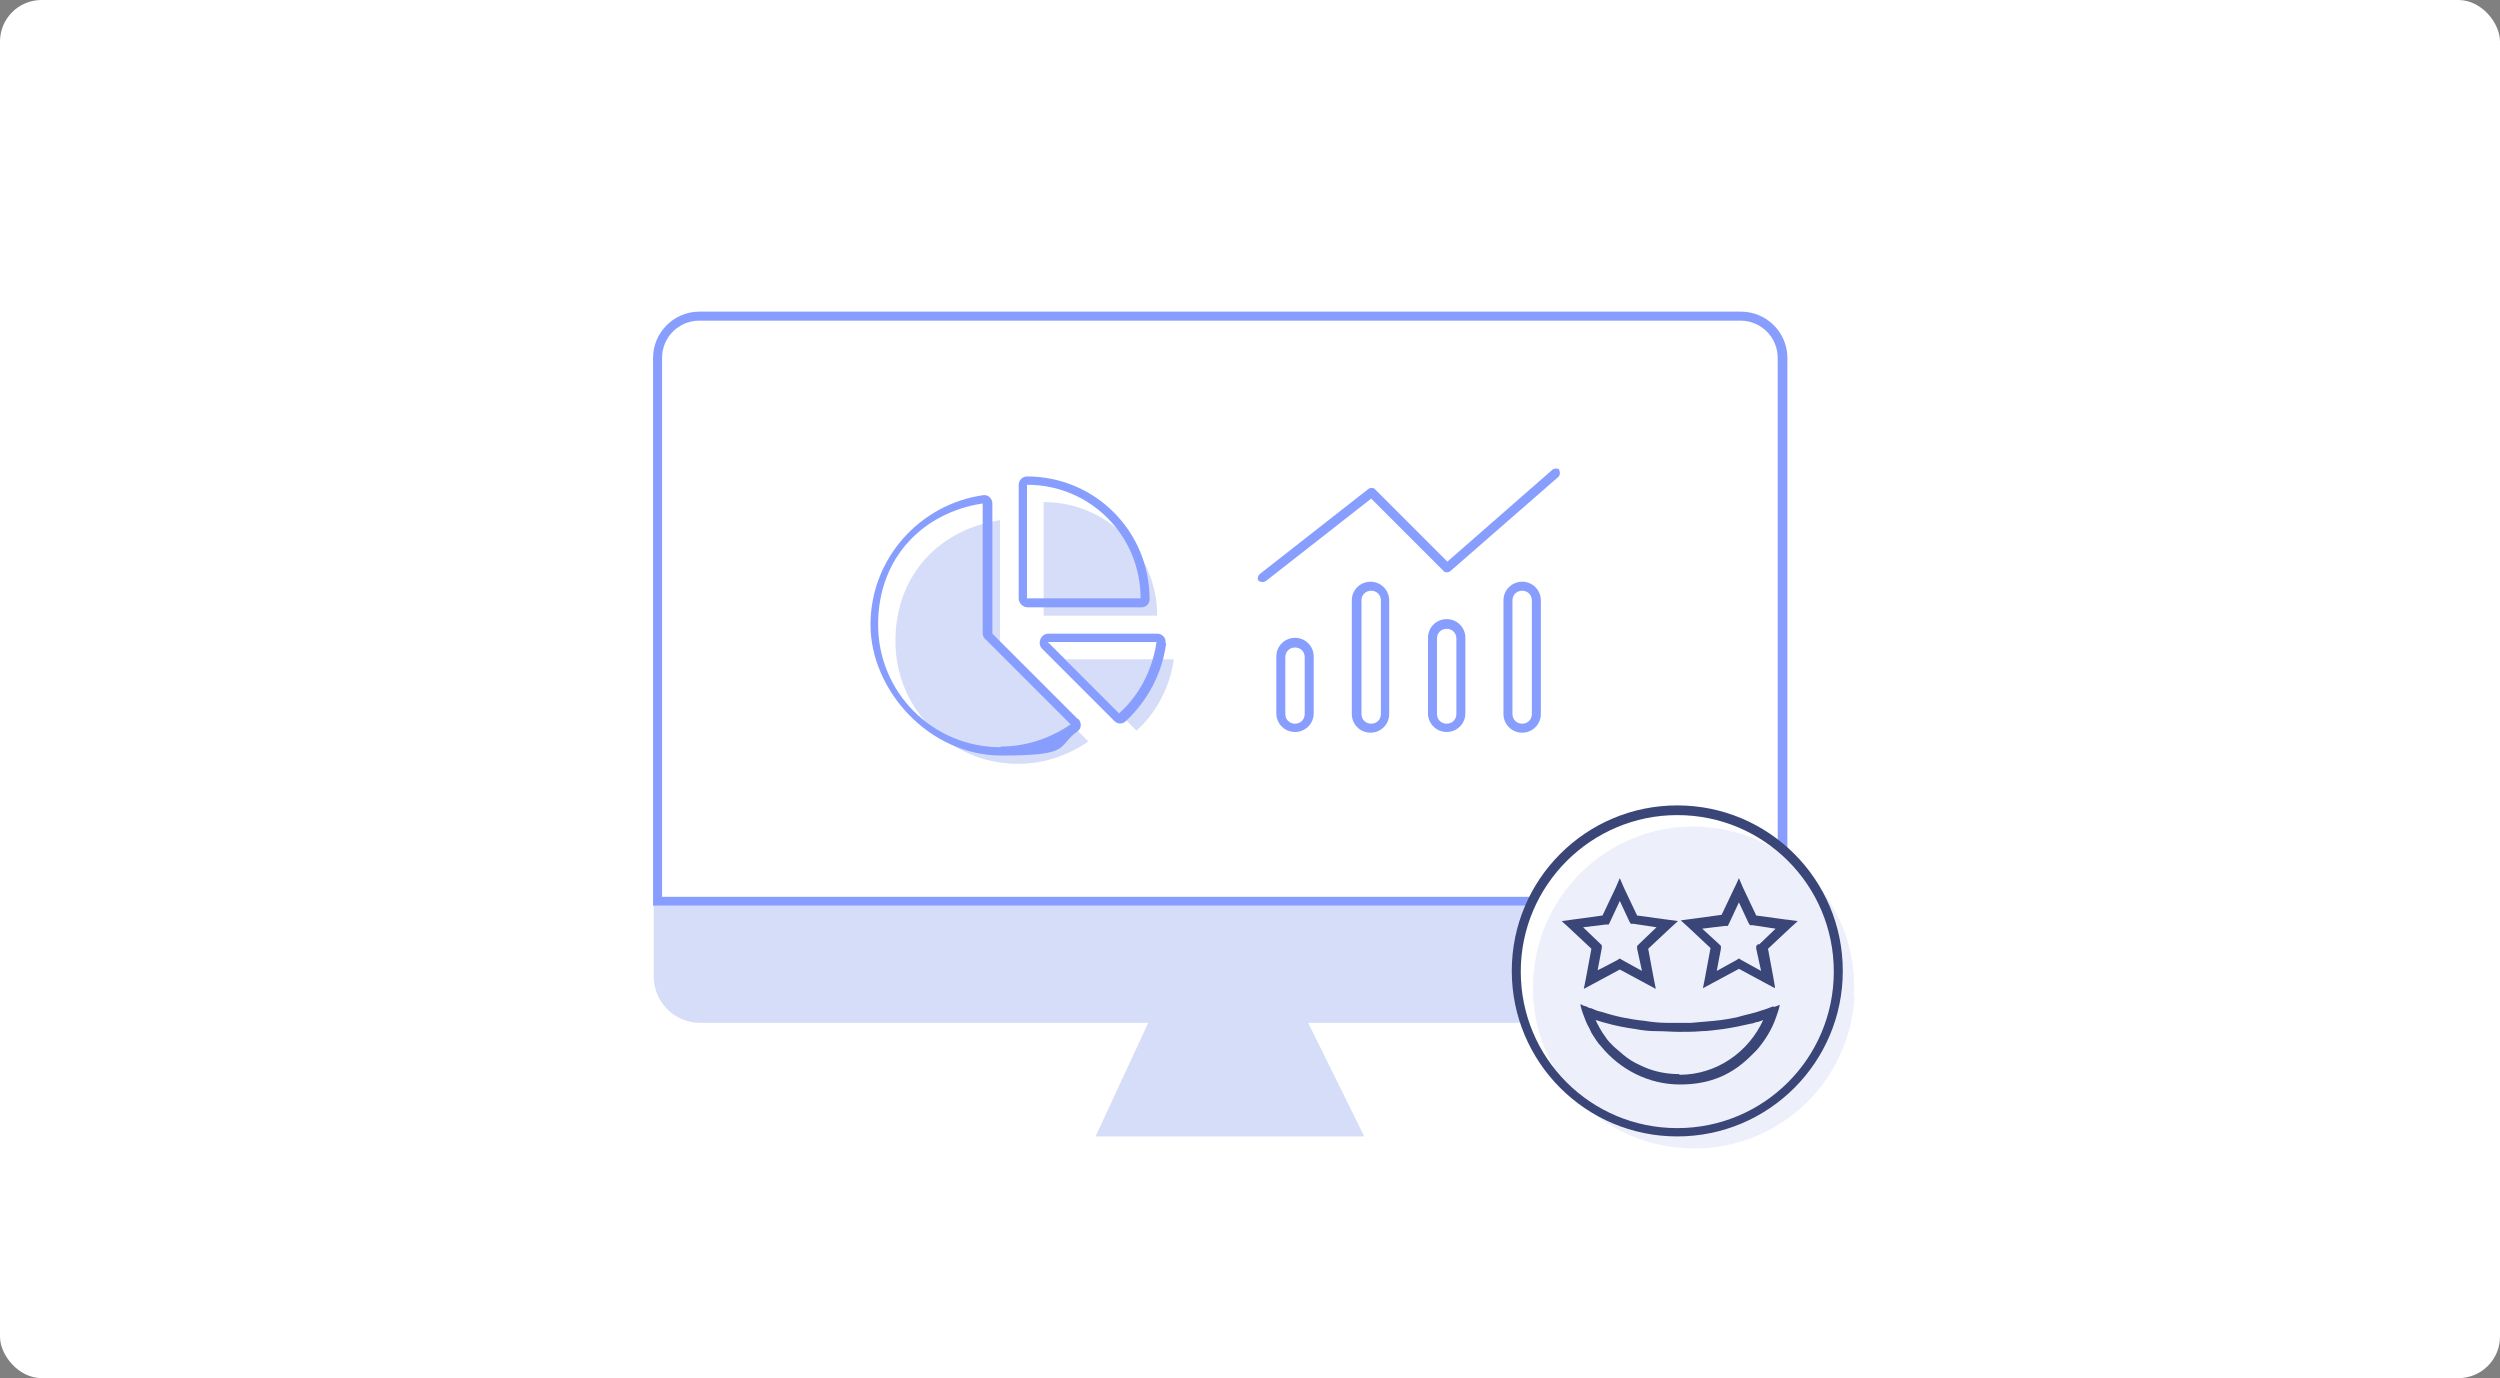 <?xml version="1.0" encoding="utf-8"?>
<svg xmlns="http://www.w3.org/2000/svg" id="Layer_1" data-name="Layer 1" version="1.1" viewBox="0 0 361 199">
  <rect x="0" y="0" width="361" height="199" fill="#808080" stroke="none"/>
  <defs>
    <style> .cls-1 { fill: #3a4677; } .cls-1, .cls-2, .cls-3, .cls-4, .cls-5 { stroke-width: 0px; } .cls-2 { fill: #d6ddf8; } .cls-3 { fill: #889eff; } .cls-4 { fill: #fff; } .cls-5 { fill: #edf0fb; } </style>
  </defs>
  <rect class="cls-4" width="361" height="199" rx="6" ry="6"/>
  <path class="cls-4" d="M94.3,130.8h163.8V51.7c0-3.7-3-6.7-6.7-6.7H101c-3.7,0-6.7,3-6.7,6.7v79.1Z"/>
  <path class="cls-3" d="M251.3,46.3c3,0,5.4,2.4,5.4,5.4v77.8H95.6V51.7c0-3,2.4-5.4,5.4-5.4h150.3M251.3,45H101c-3.7,0-6.7,3-6.7,6.7v79.1h163.8V51.7c0-3.7-3-6.7-6.7-6.7h-.1Z"/>
  <path class="cls-3" d="M225.1,67.8c.2.3.2.7,0,1l-15.7,13.7c-.3.2-.7.2-.9,0l-10.5-10.5-15.2,11.9c-.3.2-.7.2-1,0s-.2-.7.1-1l15.7-12.3c.3-.2.7-.2.9,0l10.5,10.5,15.2-13.3c.3-.2.7-.2,1,0h-.1ZM188.4,103.1v-8.2c0-.8-.6-1.4-1.4-1.4s-1.4.6-1.4,1.4v8.2c0,.8.6,1.4,1.4,1.4s1.4-.6,1.4-1.4ZM187,92.1c1.5,0,2.7,1.2,2.7,2.7v8.2c0,1.5-1.2,2.7-2.7,2.7s-2.7-1.2-2.7-2.7v-8.2c0-1.5,1.2-2.7,2.7-2.7ZM198,85.3c-.8,0-1.4.6-1.4,1.4v16.4c0,.8.6,1.4,1.4,1.4s1.4-.6,1.4-1.4v-16.4c0-.8-.6-1.4-1.4-1.4ZM195.2,86.7c0-1.5,1.2-2.7,2.7-2.7s2.7,1.2,2.7,2.7v16.4c0,1.5-1.2,2.7-2.7,2.7s-2.7-1.2-2.7-2.7v-16.4ZM210.3,103.1v-10.9c0-.8-.6-1.4-1.4-1.4s-1.4.6-1.4,1.4v10.9c0,.8.6,1.4,1.4,1.4s1.4-.6,1.4-1.4ZM208.9,89.4c1.5,0,2.7,1.2,2.7,2.7v10.9c0,1.5-1.2,2.7-2.7,2.7s-2.7-1.2-2.7-2.7v-10.9c0-1.5,1.2-2.7,2.7-2.7ZM219.8,85.3c-.8,0-1.4.6-1.4,1.4v16.4c0,.8.6,1.4,1.4,1.4s1.4-.6,1.4-1.4v-16.4c0-.8-.6-1.4-1.4-1.4ZM217.1,86.7c0-1.5,1.2-2.7,2.7-2.7s2.7,1.2,2.7,2.7v16.4c0,1.5-1.2,2.7-2.7,2.7s-2.7-1.2-2.7-2.7v-16.4Z"/>
  <path class="cls-2" d="M169.5,95.2c-.6,4.1-2.5,7.7-5.4,10.3l-10.3-10.3h15.7Z"/>
  <path class="cls-2" d="M157.1,107.1c-2.9,2-6.4,3.2-10.1,3.2-9.8,0-17.7-7.9-17.7-17.7s6.6-16.2,15.1-17.5v18.7c0,.3.1.7.4.9l12.3,12.3h0Z"/>
  <path class="cls-2" d="M167.1,88.9h-16.4v-16.4c9.1,0,16.4,7.3,16.4,16.4Z"/>
  <path class="cls-2" d="M258.1,130.8v10.2c0,3.7-3,6.7-6.7,6.7h-62.5l8.1,16.4h-38.8l7.6-16.4h-64.7c-3.7,0-6.7-3-6.7-6.7v-10.2h163.8-.1Z"/>
  <path class="cls-4" d="M265.6,141.8c-.8,12.8-11.7,22.6-24.6,21.8-12.8-.8-22.6-11.7-21.8-24.6.8-12.8,11.7-22.6,24.5-21.8,12.8.8,22.6,11.7,21.8,24.5h.1Z"/>
  <path class="cls-3" d="M168.3,92.8c.1-.7-.5-1.3-1.2-1.3h-15.7c-1.1,0-1.7,1.4-.9,2.2l10.4,10.4c.5.5,1.2.5,1.7,0,3.1-2.9,5.2-6.8,5.8-11.2h-.1ZM161.6,103l-10.3-10.3h15.7c-.6,4.1-2.5,7.7-5.4,10.3h0ZM155.6,103.8l-12.3-12.3v-18.8c0-.7-.6-1.3-1.3-1.2h0c-9.2,1.3-16.3,9.2-16.3,18.7s8.5,18.9,18.9,18.9,7.9-1.3,11-3.5c.6-.4.6-1.3.1-1.8h0ZM144.5,107.9c-9.8,0-17.7-7.9-17.7-17.7s6.6-16.2,15.1-17.5v18.7c0,.3.1.7.4.9l12.3,12.3c-2.9,2-6.4,3.2-10.1,3.2h0ZM148.3,68.8h0c-.7,0-1.2.6-1.2,1.2v16.4c0,.7.6,1.3,1.3,1.3h16.4c.7,0,1.2-.5,1.2-1.2h0c0-9.8-7.9-17.7-17.7-17.7h0ZM148.3,86.4v-16.4c9.1,0,16.4,7.3,16.4,16.4h-16.4Z"/>
  <path class="cls-5" d="M267.8,144c-.8,12.8-11.7,22.6-24.6,21.8-12.8-.8-22.6-11.7-21.8-24.6.8-12.8,11.7-22.6,24.5-21.8,12.8.8,22.6,11.7,21.8,24.5h.1Z"/>
  <path class="cls-1" d="M242.2,164.1c-13.2,0-23.9-10.7-23.9-23.9s10.7-23.9,23.9-23.9,23.9,10.7,23.9,23.9-10.7,23.9-23.9,23.9h0ZM242.2,117.7c-12.4,0-22.6,10.1-22.6,22.6s10.1,22.6,22.6,22.6,22.6-10.1,22.6-22.6-10.1-22.6-22.6-22.6h0Z"/>
  <path class="cls-1" d="M258,132.8h0l-4.4-.6-1.9-4-.3-.7-.3-.7h0l-.4.9-.2.4-1.9,4-4.4.6-1.5.2h0l1.1,1,3.2,3-.8,4.3-.3,1.5h0l1.3-.7,3.9-2.1,3.9,2.1,1.3.7h0v-.2l-.2-1.2-.8-4.3,3.2-3,1.1-1h0l-1.5-.2h-.1ZM253.9,136.3l-.3.3h0v.4l.7,3.2-2.9-1.6-.3-.2-.3.2-2.9,1.6.6-3.2v-.4h0l-.3-.3-2.4-2.2,3.3-.4h.4l.2-.4.7-1.5.7-1.5,1.4,3,.2.3h.4l3.3.5-2.4,2.3h0Z"/>
  <path class="cls-1" d="M242.3,133l-1.5-.2-4.4-.6-1.9-4-.6-1.4-.6,1.4-1.9,4-4.4.6-1.5.2,1.1,1,3.2,3h0l-.8,4.3-.3,1.5h0l1.3-.7,3.9-2.1,3.9,2.1,1.3.7h0l-.3-1.5-.8-4.3h0l3.2-3h0l1.1-1ZM236.7,136.3l-.3.3v.4l.7,3.2-2.9-1.6-.3-.2-.3.2-1.9,1-1,.5.3-1.6.3-1.6v-.4h0l-.3-.3-2.4-2.3,3.3-.4h.4l.2-.4,1.4-3,1.4,3,.2.3h.4l3.3.5-2.4,2.3h0Z"/>
  <path class="cls-1" d="M256.1,145.3c-.3.1-.5.2-.8.3-.5.2-1,.3-1.5.5-1,.3-2,.5-3,.8-1,.2-2.1.4-3.2.5-1.1.1-2.2.2-3.4.3h-3.4c-1.1,0-2.2-.1-3.4-.3-1.1-.1-2.2-.3-3.2-.5h0c-1-.2-2-.5-3-.8-.5-.1-1-.3-1.4-.5-.3,0-.6-.2-.8-.3-.3,0-.5-.2-.8-.3.1.6.3,1.2.5,1.7s.4,1.1.7,1.6c.2.3.3.7.5,1,.4.6.8,1.3,1.3,1.8,2.7,3.3,6.8,5.5,11.4,5.5s7.7-1.6,10.3-4.2l.8-.8c1.2-1.4,2.2-3,2.8-4.8.2-.6.4-1.1.5-1.7-.3.1-.5.2-.8.3h-.1ZM242.5,155.1h0c-2,0-3.9-.4-5.7-1.3-.9-.4-1.7-.9-2.4-1.5-.2-.2-.5-.4-.7-.6-.2-.2-.5-.4-.7-.6-.4-.4-.9-.9-1.2-1.4-.6-.8-1-1.6-1.4-2.4.5.1.9.3,1.4.4h0c1.4.4,2.9.7,4.4.9h0c1,.2,2,.3,3.1.3s2.1.1,3.2.1,2.2,0,3.2-.1c1,0,2.1-.2,3.1-.3,1.4-.2,2.8-.5,4.1-.8.2,0,.4-.1.7-.2.3,0,.7-.2,1-.3-2.1,4.6-6.7,7.9-12.1,7.9h0Z"/>
</svg>